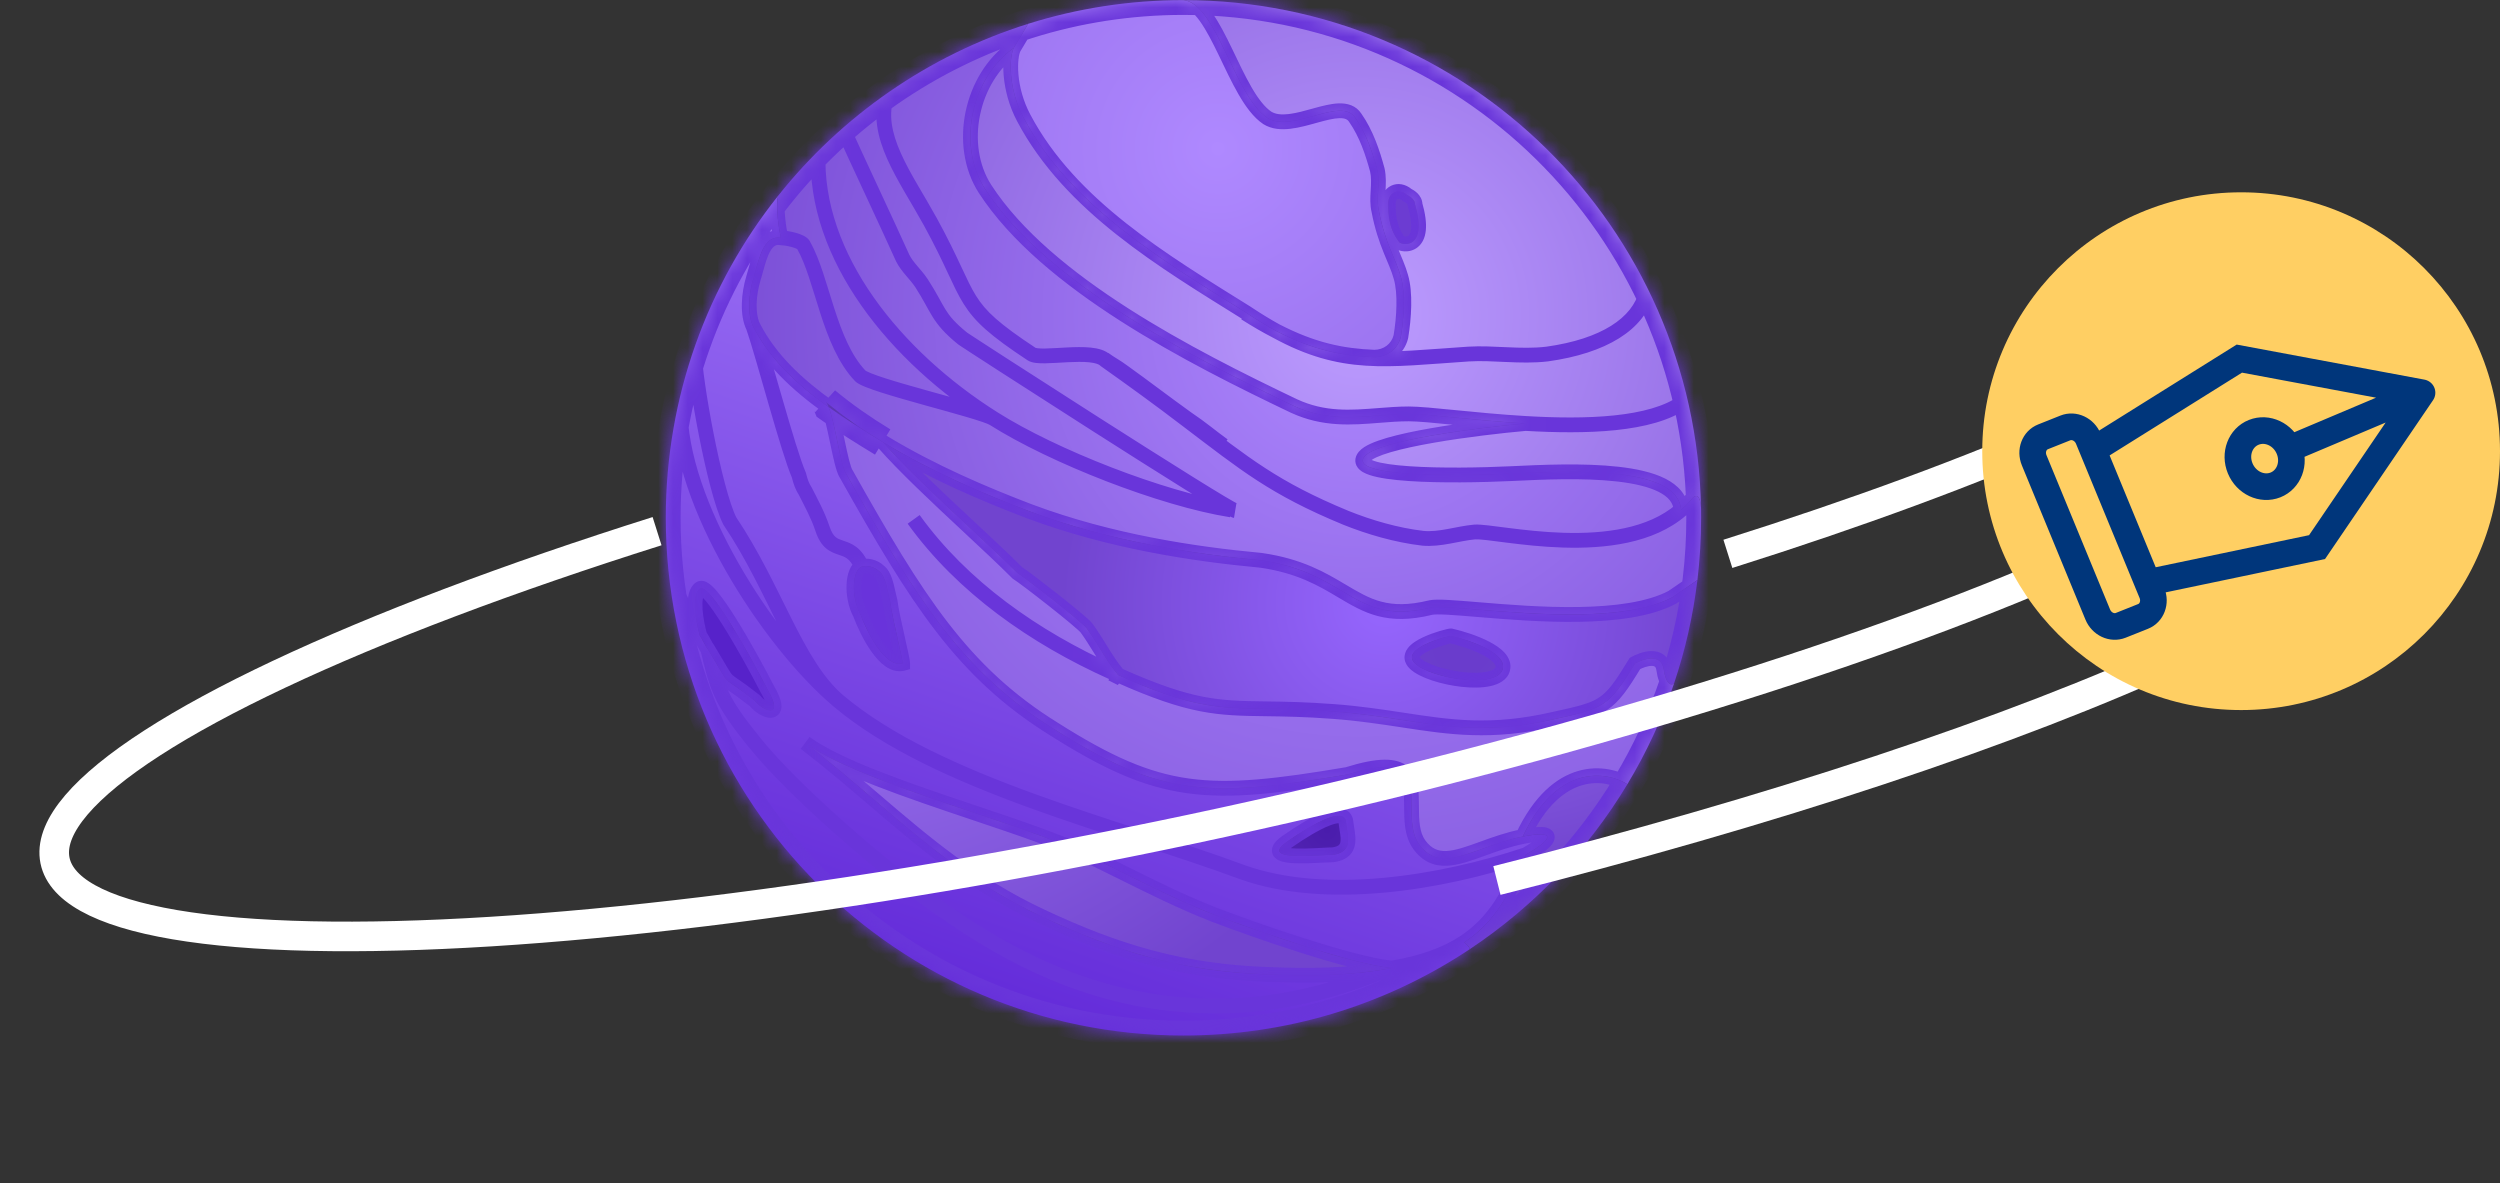 <?xml version="1.0" encoding="UTF-8"?> <svg xmlns="http://www.w3.org/2000/svg" width="169" height="80" viewBox="0 0 169 80" fill="none"><rect x="0" y="0" width="169" height="80" fill="#333333" stroke="none"/> <mask id="path-1-inside-1_185_1079" fill="white"> <path d="M93.85 13.716C93.85 14.141 93.85 14.567 93.956 14.993C94.062 15.525 94.275 15.951 94.593 16.377C94.806 16.589 96.525 16.852 95.656 13.822C95.656 13.503 95.337 13.29 95.124 13.183C94.487 12.651 93.85 13.077 93.85 13.716Z"></path> <path fill-rule="evenodd" clip-rule="evenodd" d="M45.008 35.004C45.008 54.332 60.675 70 80.001 70C86.993 70 93.506 67.95 98.972 64.417C99.102 64.332 99.232 64.247 99.361 64.161C99.332 64.009 99.134 63.825 98.972 63.708C97.75 64.508 96.177 65.093 94.062 65.446C90.45 66.937 86.306 68.108 81.738 68.001C74.725 67.895 68.882 65.234 63.251 61.189C59.745 58.741 53.689 53.525 51.033 50.225C48.696 47.351 48.483 46.538 47.846 43.877C47.792 43.824 47.686 43.628 47.58 43.432C47.474 43.236 47.367 43.04 47.314 42.987C47.063 42.117 46.712 40.261 47.314 39.794C47.916 39.328 50.611 44.141 51.883 46.606C53.052 48.629 51.617 48.096 51.033 47.377C49.774 46.378 49.422 46.239 49.17 45.995C48.912 45.746 48.76 45.386 47.846 43.877C48.483 46.538 48.696 47.351 51.033 50.225C53.689 53.525 59.745 58.741 63.251 61.189C68.882 65.234 74.725 67.895 81.738 68.001C86.306 68.108 90.45 66.937 94.062 65.446C91.3 65.979 88.431 65.979 85.669 65.872C79.931 65.659 75.575 64.382 70.37 61.934C65.78 59.783 62.48 56.961 59.068 54.043C57.583 52.773 56.076 51.484 54.433 50.225C56.7 51.865 61.466 53.468 65.858 54.945C68.877 55.96 71.719 56.915 73.451 57.783C74.233 58.16 75.007 58.545 75.779 58.929C77.841 59.955 79.892 60.976 82.056 61.827C84.848 62.892 91.158 65.106 94.062 65.446C96.177 65.093 97.75 64.508 98.972 63.708C101.064 62.338 102.129 60.336 103.135 57.783C104.237 57.166 105.779 56.048 103.135 56.515C103.068 56.526 103.002 56.539 102.936 56.552C101.946 56.747 101.045 57.074 100.228 57.371C98.403 58.034 96.995 58.545 95.942 57.098C95.431 56.395 95.425 55.423 95.419 54.507C95.408 52.636 95.398 50.997 91.087 52.354C81.631 53.951 78.444 53.844 71.219 49.267C65.057 45.435 61.976 40.539 57.195 32.024C57.002 31.733 56.808 30.812 56.605 29.843C56.42 28.962 56.227 28.043 56.018 27.521C53.899 26.007 52.061 24.303 50.927 22.102C51.564 23.911 53.264 30.427 54.008 32.13C54.114 32.556 54.22 32.875 54.433 33.194C54.858 34.046 55.283 34.791 55.601 35.749C56.239 37.665 57.408 36.388 58.258 38.304C58.576 38.197 59.108 38.304 59.426 38.623C59.768 38.88 59.904 39.482 60.055 40.151C60.091 40.313 60.129 40.479 60.17 40.645C60.229 41.174 60.481 42.302 60.696 43.26C60.87 44.039 61.02 44.706 61.02 44.849C59.833 45.16 58.613 42.744 58.151 41.497C57.514 40.326 57.62 38.517 58.258 38.304C57.408 36.388 56.239 37.665 55.601 35.749C55.283 34.791 54.858 34.046 54.433 33.194C54.22 32.875 54.114 32.556 54.008 32.13C53.264 30.427 51.564 23.911 50.927 22.102C50.502 21.25 50.608 19.889 50.927 18.825C50.982 18.658 51.036 18.46 51.094 18.247C51.367 17.236 51.73 15.899 52.783 16.075C52.653 15.487 52.433 14.1 52.589 13.249C47.843 19.222 45.008 26.782 45.008 35.004ZM90.981 55.542C90.875 54.57 88.943 55.542 86.999 56.903C85.389 58.031 87.914 57.894 89.392 57.813C89.699 57.797 89.96 57.783 90.131 57.783C91.299 57.603 91.176 56.821 91.045 55.996C91.022 55.845 90.997 55.693 90.981 55.542Z"></path> <path d="M69.626 34.578C75.044 36.601 80.675 37.452 85.244 37.878C87.858 38.252 89.385 39.161 90.718 39.953C92.417 40.965 93.8 41.787 96.718 41.071C97.147 40.979 98.32 41.076 99.878 41.206C103.725 41.525 109.919 42.038 113.05 40.377L114.745 39.211C114.91 37.832 114.995 36.428 114.995 35.004C114.995 34.796 114.993 34.589 114.99 34.382L114.989 34.335C114.92 33.264 114.546 33.475 114.339 33.767C114.123 34.024 113.89 34.258 113.641 34.472C113.455 31.483 106.246 31.823 102.163 32.017C98.081 32.212 91.087 32.212 92.248 30.851C93.177 29.762 99.893 28.914 103.135 28.626C101.391 28.525 99.718 28.359 98.32 28.221C96.969 28.087 95.877 27.979 95.231 27.979C94.545 27.979 93.867 28.033 93.188 28.087C91.343 28.233 89.494 28.38 87.475 27.447C80.569 24.147 70.73 19.156 66.586 12.769C64.674 9.789 65.662 5.265 68.53 3.243L69.502 1.61C62.755 3.73 56.888 7.839 52.589 13.249C52.433 14.1 52.653 15.487 52.783 16.075C51.73 15.899 51.367 17.236 51.094 18.247C51.036 18.46 50.982 18.658 50.927 18.825C50.608 19.889 50.502 21.25 50.927 22.102C52.061 24.303 53.899 26.007 56.018 27.521C55.951 27.354 55.882 27.227 55.812 27.157C57.007 28.15 58.314 29.056 59.669 29.88L59.693 29.895C63.026 31.918 66.648 33.447 69.626 34.578Z"></path> <path fill-rule="evenodd" clip-rule="evenodd" d="M68.53 3.243C65.662 5.265 64.674 9.789 66.586 12.769C70.73 19.156 80.569 24.147 87.475 27.447C89.494 28.38 91.343 28.233 93.188 28.087C93.867 28.033 94.545 27.979 95.231 27.979C95.877 27.979 96.969 28.087 98.32 28.221C99.718 28.359 101.391 28.525 103.135 28.626C99.893 28.914 93.177 29.762 92.248 30.851C91.087 32.212 98.081 32.212 102.163 32.017C106.246 31.823 113.455 31.483 113.641 34.472C113.89 34.258 114.123 34.024 114.339 33.767C114.546 33.475 114.92 33.264 114.989 34.335C114.632 15.316 99.105 0.008 80.001 0.008C82.233 0.221 83.438 6.477 85.669 7.968C87.369 9.032 90.662 6.477 91.618 7.968C92.362 9.032 92.787 10.309 93.106 11.48C93.318 12.438 93 13.396 93.212 14.248C93.637 16.483 94.381 17.547 94.7 18.718C95.018 19.783 94.912 21.486 94.7 22.763C94.487 23.615 93.743 24.147 92.893 24.147C90.713 24.063 88.731 23.647 86.268 22.376C85.643 22.034 84.986 21.633 84.287 21.166C78.656 17.654 72.349 13.919 69.201 7.968C68.141 5.964 68.212 3.881 68.53 3.243ZM93.956 14.993C93.85 14.567 93.85 14.141 93.85 13.716C93.85 13.077 94.487 12.651 95.124 13.183C95.337 13.29 95.656 13.503 95.656 13.822C96.525 16.852 94.806 16.589 94.593 16.377C94.275 15.951 94.062 15.525 93.956 14.993Z"></path> <path d="M69.201 7.968C72.349 13.919 78.656 17.654 84.287 21.166C84.986 21.633 85.643 22.034 86.268 22.376C88.731 23.647 90.713 24.063 92.893 24.147C93.743 24.147 94.487 23.615 94.7 22.763C94.912 21.486 95.018 19.783 94.7 18.718C94.381 17.547 93.637 16.483 93.212 14.248C93 13.396 93.318 12.438 93.106 11.48C92.787 10.309 92.362 9.032 91.618 7.968C90.662 6.477 87.369 9.032 85.669 7.968C83.438 6.477 82.233 0.221 80.001 0.008C76.343 0.008 72.817 0.569 69.502 1.61L68.53 3.243C68.212 3.881 68.141 5.964 69.201 7.968Z"></path> <path fill-rule="evenodd" clip-rule="evenodd" d="M85.244 37.878C80.675 37.452 75.044 36.601 69.626 34.578C66.648 33.447 63.026 31.918 59.693 29.895C61.16 31.565 63.401 33.654 65.47 35.584C66.698 36.729 67.866 37.818 68.776 38.729C69.307 39.049 73.132 42.029 73.451 42.455C73.785 42.916 74.07 43.377 74.352 43.831C74.734 44.45 75.11 45.057 75.592 45.635C80.532 47.847 82.342 47.872 85.577 47.916C86.806 47.933 88.241 47.953 90.131 48.096C91.889 48.227 93.397 48.457 94.818 48.674C98.035 49.166 100.805 49.588 105.005 48.629L105.061 48.616C108.409 47.883 108.727 47.813 110.523 44.849C111.106 44.525 112.311 44.149 112.467 45.238C112.622 46.327 112.996 46.34 113.163 46.21C113.919 43.97 114.455 41.628 114.745 39.211L113.05 40.377C109.919 42.038 103.725 41.525 99.878 41.206C98.32 41.076 97.147 40.979 96.718 41.071C93.8 41.787 92.417 40.965 90.718 39.953C89.385 39.161 87.858 38.252 85.244 37.878ZM95.656 44.849C94.593 43.837 97.886 42.987 98.081 42.987C99.377 43.284 101.891 44.149 101.58 45.238C101.191 46.599 96.718 45.861 95.656 44.849Z"></path> <path d="M57.195 32.024C61.976 40.539 65.057 45.435 71.219 49.267C78.444 53.844 81.631 53.951 91.087 52.354C95.398 50.997 95.408 52.636 95.419 54.507C95.425 55.423 95.431 56.395 95.942 57.098C96.995 58.545 98.403 58.034 100.228 57.371C101.045 57.074 101.946 56.747 102.936 56.552C105.264 51.605 108.623 52.133 110.011 53.015C111.293 50.884 112.354 48.605 113.163 46.21C112.996 46.34 112.622 46.327 112.467 45.238C112.311 44.149 111.106 44.525 110.523 44.849C108.727 47.813 108.409 47.883 105.061 48.616L105.005 48.629C100.805 49.588 98.035 49.166 94.818 48.674C93.397 48.457 91.889 48.227 90.131 48.096C88.241 47.953 86.806 47.933 85.577 47.916C82.342 47.872 80.532 47.847 75.592 45.635C75.11 45.057 74.734 44.45 74.352 43.831C74.07 43.377 73.785 42.916 73.451 42.455C73.132 42.029 69.307 39.049 68.776 38.729C67.866 37.818 66.698 36.729 65.47 35.584C63.401 33.654 61.16 31.565 59.693 29.895L59.669 29.88C58.414 29.117 57.174 28.347 56.018 27.521C56.227 28.043 56.42 28.962 56.605 29.843C56.808 30.812 57.002 31.733 57.195 32.024Z"></path> <path d="M103.135 56.515C105.779 56.048 104.237 57.166 103.135 57.783C102.129 60.336 101.064 62.338 98.972 63.708C99.134 63.825 99.332 64.009 99.361 64.161C103.684 61.285 107.33 57.473 110.011 53.015C108.623 52.133 105.264 51.605 102.936 56.552C103.002 56.539 103.068 56.526 103.135 56.515Z"></path> <path d="M85.669 65.872C88.431 65.979 91.3 65.979 94.062 65.446C91.158 65.106 84.848 62.892 82.056 61.827C79.892 60.976 77.841 59.955 75.779 58.929C75.007 58.545 74.233 58.16 73.451 57.783C71.719 56.915 68.877 55.96 65.858 54.945C61.466 53.468 56.7 51.865 54.433 50.225C56.076 51.484 57.583 52.773 59.068 54.043C62.48 56.961 65.78 59.783 70.37 61.934C75.575 64.382 79.931 65.659 85.669 65.872Z"></path> <path d="M59.426 38.623C59.108 38.304 58.576 38.197 58.258 38.304C57.62 38.517 57.514 40.326 58.151 41.497C58.613 42.744 59.833 45.16 61.02 44.849C61.02 44.706 60.87 44.039 60.696 43.26C60.481 42.302 60.229 41.174 60.17 40.645C60.129 40.479 60.091 40.313 60.055 40.151C59.904 39.482 59.768 38.88 59.426 38.623Z"></path> <path d="M51.033 47.377C51.617 48.096 53.052 48.629 51.883 46.606C50.611 44.141 47.916 39.328 47.314 39.794C46.712 40.261 47.063 42.117 47.314 42.987C47.367 43.04 47.474 43.236 47.58 43.432C47.686 43.628 47.792 43.824 47.846 43.877C48.76 45.386 48.912 45.746 49.17 45.995C49.422 46.239 49.774 46.378 51.033 47.377Z"></path> <path d="M98.081 42.987C97.886 42.987 94.593 43.837 95.656 44.849C96.718 45.861 101.191 46.599 101.58 45.238C101.891 44.149 99.377 43.284 98.081 42.987Z"></path> <path d="M86.999 56.903C88.943 55.542 90.875 54.57 90.981 55.542C90.997 55.693 91.022 55.845 91.045 55.996C91.176 56.821 91.299 57.603 90.131 57.783C89.96 57.783 89.699 57.797 89.392 57.813C87.914 57.894 85.389 58.031 86.999 56.903Z"></path> </mask> <path d="M93.85 13.716C93.85 14.141 93.85 14.567 93.956 14.993C94.062 15.525 94.275 15.951 94.593 16.377C94.806 16.589 96.525 16.852 95.656 13.822C95.656 13.503 95.337 13.29 95.124 13.183C94.487 12.651 93.85 13.077 93.85 13.716Z" fill="#6C3CD2"></path> <path fill-rule="evenodd" clip-rule="evenodd" d="M45.008 35.004C45.008 54.332 60.675 70 80.001 70C86.993 70 93.506 67.95 98.972 64.417C99.102 64.332 99.232 64.247 99.361 64.161C99.332 64.009 99.134 63.825 98.972 63.708C97.75 64.508 96.177 65.093 94.062 65.446C90.45 66.937 86.306 68.108 81.738 68.001C74.725 67.895 68.882 65.234 63.251 61.189C59.745 58.741 53.689 53.525 51.033 50.225C48.696 47.351 48.483 46.538 47.846 43.877C47.792 43.824 47.686 43.628 47.58 43.432C47.474 43.236 47.367 43.04 47.314 42.987C47.063 42.117 46.712 40.261 47.314 39.794C47.916 39.328 50.611 44.141 51.883 46.606C53.052 48.629 51.617 48.096 51.033 47.377C49.774 46.378 49.422 46.239 49.17 45.995C48.912 45.746 48.76 45.386 47.846 43.877C48.483 46.538 48.696 47.351 51.033 50.225C53.689 53.525 59.745 58.741 63.251 61.189C68.882 65.234 74.725 67.895 81.738 68.001C86.306 68.108 90.45 66.937 94.062 65.446C91.3 65.979 88.431 65.979 85.669 65.872C79.931 65.659 75.575 64.382 70.37 61.934C65.78 59.783 62.48 56.961 59.068 54.043C57.583 52.773 56.076 51.484 54.433 50.225C56.7 51.865 61.466 53.468 65.858 54.945C68.877 55.96 71.719 56.915 73.451 57.783C74.233 58.16 75.007 58.545 75.779 58.929C77.841 59.955 79.892 60.976 82.056 61.827C84.848 62.892 91.158 65.106 94.062 65.446C96.177 65.093 97.75 64.508 98.972 63.708C101.064 62.338 102.129 60.336 103.135 57.783C104.237 57.166 105.779 56.048 103.135 56.515C103.068 56.526 103.002 56.539 102.936 56.552C101.946 56.747 101.045 57.074 100.228 57.371C98.403 58.034 96.995 58.545 95.942 57.098C95.431 56.395 95.425 55.423 95.419 54.507C95.408 52.636 95.398 50.997 91.087 52.354C81.631 53.951 78.444 53.844 71.219 49.267C65.057 45.435 61.976 40.539 57.195 32.024C57.002 31.733 56.808 30.812 56.605 29.843C56.42 28.962 56.227 28.043 56.018 27.521C53.899 26.007 52.061 24.303 50.927 22.102C51.564 23.911 53.264 30.427 54.008 32.13C54.114 32.556 54.22 32.875 54.433 33.194C54.858 34.046 55.283 34.791 55.601 35.749C56.239 37.665 57.408 36.388 58.258 38.304C58.576 38.197 59.108 38.304 59.426 38.623C59.768 38.88 59.904 39.482 60.055 40.151C60.091 40.313 60.129 40.479 60.17 40.645C60.229 41.174 60.481 42.302 60.696 43.26C60.87 44.039 61.02 44.706 61.02 44.849C59.833 45.16 58.613 42.744 58.151 41.497C57.514 40.326 57.62 38.517 58.258 38.304C57.408 36.388 56.239 37.665 55.601 35.749C55.283 34.791 54.858 34.046 54.433 33.194C54.22 32.875 54.114 32.556 54.008 32.13C53.264 30.427 51.564 23.911 50.927 22.102C50.502 21.25 50.608 19.889 50.927 18.825C50.982 18.658 51.036 18.46 51.094 18.247C51.367 17.236 51.73 15.899 52.783 16.075C52.653 15.487 52.433 14.1 52.589 13.249C47.843 19.222 45.008 26.782 45.008 35.004ZM90.981 55.542C90.875 54.57 88.943 55.542 86.999 56.903C85.389 58.031 87.914 57.894 89.392 57.813C89.699 57.797 89.96 57.783 90.131 57.783C91.299 57.603 91.176 56.821 91.045 55.996C91.022 55.845 90.997 55.693 90.981 55.542Z" fill="url(#paint0_linear_185_1079)"></path> <path d="M69.626 34.578C75.044 36.601 80.675 37.452 85.244 37.878C87.858 38.252 89.385 39.161 90.718 39.953C92.417 40.965 93.8 41.787 96.718 41.071C97.147 40.979 98.32 41.076 99.878 41.206C103.725 41.525 109.919 42.038 113.05 40.377L114.745 39.211C114.91 37.832 114.995 36.428 114.995 35.004C114.995 34.796 114.993 34.589 114.99 34.382L114.989 34.335C114.92 33.264 114.546 33.475 114.339 33.767C114.123 34.024 113.89 34.258 113.641 34.472C113.455 31.483 106.246 31.823 102.163 32.017C98.081 32.212 91.087 32.212 92.248 30.851C93.177 29.762 99.893 28.914 103.135 28.626C101.391 28.525 99.718 28.359 98.32 28.221C96.969 28.087 95.877 27.979 95.231 27.979C94.545 27.979 93.867 28.033 93.188 28.087C91.343 28.233 89.494 28.38 87.475 27.447C80.569 24.147 70.73 19.156 66.586 12.769C64.674 9.789 65.662 5.265 68.53 3.243L69.502 1.61C62.755 3.73 56.888 7.839 52.589 13.249C52.433 14.1 52.653 15.487 52.783 16.075C51.73 15.899 51.367 17.236 51.094 18.247C51.036 18.46 50.982 18.658 50.927 18.825C50.608 19.889 50.502 21.25 50.927 22.102C52.061 24.303 53.899 26.007 56.018 27.521C55.951 27.354 55.882 27.227 55.812 27.157C57.007 28.15 58.314 29.056 59.669 29.88L59.693 29.895C63.026 31.918 66.648 33.447 69.626 34.578Z" fill="url(#paint1_radial_185_1079)"></path> <path fill-rule="evenodd" clip-rule="evenodd" d="M68.53 3.243C65.662 5.265 64.674 9.789 66.586 12.769C70.73 19.156 80.569 24.147 87.475 27.447C89.494 28.38 91.343 28.233 93.188 28.087C93.867 28.033 94.545 27.979 95.231 27.979C95.877 27.979 96.969 28.087 98.32 28.221C99.718 28.359 101.391 28.525 103.135 28.626C99.893 28.914 93.177 29.762 92.248 30.851C91.087 32.212 98.081 32.212 102.163 32.017C106.246 31.823 113.455 31.483 113.641 34.472C113.89 34.258 114.123 34.024 114.339 33.767C114.546 33.475 114.92 33.264 114.989 34.335C114.632 15.316 99.105 0.008 80.001 0.008C82.233 0.221 83.438 6.477 85.669 7.968C87.369 9.032 90.662 6.477 91.618 7.968C92.362 9.032 92.787 10.309 93.106 11.48C93.318 12.438 93 13.396 93.212 14.248C93.637 16.483 94.381 17.547 94.7 18.718C95.018 19.783 94.912 21.486 94.7 22.763C94.487 23.615 93.743 24.147 92.893 24.147C90.713 24.063 88.731 23.647 86.268 22.376C85.643 22.034 84.986 21.633 84.287 21.166C78.656 17.654 72.349 13.919 69.201 7.968C68.141 5.964 68.212 3.881 68.53 3.243ZM93.956 14.993C93.85 14.567 93.85 14.141 93.85 13.716C93.85 13.077 94.487 12.651 95.124 13.183C95.337 13.29 95.656 13.503 95.656 13.822C96.525 16.852 94.806 16.589 94.593 16.377C94.275 15.951 94.062 15.525 93.956 14.993Z" fill="url(#paint2_radial_185_1079)"></path> <path d="M69.201 7.968C72.349 13.919 78.656 17.654 84.287 21.166C84.986 21.633 85.643 22.034 86.268 22.376C88.731 23.647 90.713 24.063 92.893 24.147C93.743 24.147 94.487 23.615 94.7 22.763C94.912 21.486 95.018 19.783 94.7 18.718C94.381 17.547 93.637 16.483 93.212 14.248C93 13.396 93.318 12.438 93.106 11.48C92.787 10.309 92.362 9.032 91.618 7.968C90.662 6.477 87.369 9.032 85.669 7.968C83.438 6.477 82.233 0.221 80.001 0.008C76.343 0.008 72.817 0.569 69.502 1.61L68.53 3.243C68.212 3.881 68.141 5.964 69.201 7.968Z" fill="url(#paint3_radial_185_1079)"></path> <path fill-rule="evenodd" clip-rule="evenodd" d="M85.244 37.878C80.675 37.452 75.044 36.601 69.626 34.578C66.648 33.447 63.026 31.918 59.693 29.895C61.16 31.565 63.401 33.654 65.47 35.584C66.698 36.729 67.866 37.818 68.776 38.729C69.307 39.049 73.132 42.029 73.451 42.455C73.785 42.916 74.07 43.377 74.352 43.831C74.734 44.45 75.11 45.057 75.592 45.635C80.532 47.847 82.342 47.872 85.577 47.916C86.806 47.933 88.241 47.953 90.131 48.096C91.889 48.227 93.397 48.457 94.818 48.674C98.035 49.166 100.805 49.588 105.005 48.629L105.061 48.616C108.409 47.883 108.727 47.813 110.523 44.849C111.106 44.525 112.311 44.149 112.467 45.238C112.622 46.327 112.996 46.34 113.163 46.21C113.919 43.97 114.455 41.628 114.745 39.211L113.05 40.377C109.919 42.038 103.725 41.525 99.878 41.206C98.32 41.076 97.147 40.979 96.718 41.071C93.8 41.787 92.417 40.965 90.718 39.953C89.385 39.161 87.858 38.252 85.244 37.878ZM95.656 44.849C94.593 43.837 97.886 42.987 98.081 42.987C99.377 43.284 101.891 44.149 101.58 45.238C101.191 46.599 96.718 45.861 95.656 44.849Z" fill="url(#paint4_radial_185_1079)"></path> <path d="M57.195 32.024C61.976 40.539 65.057 45.435 71.219 49.267C78.444 53.844 81.631 53.951 91.087 52.354C95.398 50.997 95.408 52.636 95.419 54.507C95.425 55.423 95.431 56.395 95.942 57.098C96.995 58.545 98.403 58.034 100.228 57.371C101.045 57.074 101.946 56.747 102.936 56.552C105.264 51.605 108.623 52.133 110.011 53.015C111.293 50.884 112.354 48.605 113.163 46.21C112.996 46.34 112.622 46.327 112.467 45.238C112.311 44.149 111.106 44.525 110.523 44.849C108.727 47.813 108.409 47.883 105.061 48.616L105.005 48.629C100.805 49.588 98.035 49.166 94.818 48.674C93.397 48.457 91.889 48.227 90.131 48.096C88.241 47.953 86.806 47.933 85.577 47.916C82.342 47.872 80.532 47.847 75.592 45.635C75.11 45.057 74.734 44.45 74.352 43.831C74.07 43.377 73.785 42.916 73.451 42.455C73.132 42.029 69.307 39.049 68.776 38.729C67.866 37.818 66.698 36.729 65.47 35.584C63.401 33.654 61.16 31.565 59.693 29.895L59.669 29.88C58.414 29.117 57.174 28.347 56.018 27.521C56.227 28.043 56.42 28.962 56.605 29.843C56.808 30.812 57.002 31.733 57.195 32.024Z" fill="url(#paint5_radial_185_1079)"></path> <path d="M103.135 56.515C105.779 56.048 104.237 57.166 103.135 57.783C102.129 60.336 101.064 62.338 98.972 63.708C99.134 63.825 99.332 64.009 99.361 64.161C103.684 61.285 107.33 57.473 110.011 53.015C108.623 52.133 105.264 51.605 102.936 56.552C103.002 56.539 103.068 56.526 103.135 56.515Z" fill="url(#paint6_radial_185_1079)"></path> <path d="M85.669 65.872C88.431 65.979 91.3 65.979 94.062 65.446C91.158 65.106 84.848 62.892 82.056 61.827C79.892 60.976 77.841 59.955 75.779 58.929C75.007 58.545 74.233 58.16 73.451 57.783C71.719 56.915 68.877 55.96 65.858 54.945C61.466 53.468 56.7 51.865 54.433 50.225C56.076 51.484 57.583 52.773 59.068 54.043C62.48 56.961 65.78 59.783 70.37 61.934C75.575 64.382 79.931 65.659 85.669 65.872Z" fill="url(#paint7_radial_185_1079)"></path> <path d="M59.426 38.623C59.108 38.304 58.576 38.197 58.258 38.304C57.62 38.517 57.514 40.326 58.151 41.497C58.613 42.744 59.833 45.16 61.02 44.849C61.02 44.706 60.87 44.039 60.696 43.26C60.481 42.302 60.229 41.174 60.17 40.645C60.129 40.479 60.091 40.313 60.055 40.151C59.904 39.482 59.768 38.88 59.426 38.623Z" fill="url(#paint8_radial_185_1079)"></path> <path d="M51.033 47.377C51.617 48.096 53.052 48.629 51.883 46.606C50.611 44.141 47.916 39.328 47.314 39.794C46.712 40.261 47.063 42.117 47.314 42.987C47.367 43.04 47.474 43.236 47.58 43.432C47.686 43.628 47.792 43.824 47.846 43.877C48.76 45.386 48.912 45.746 49.17 45.995C49.422 46.239 49.774 46.378 51.033 47.377Z" fill="url(#paint9_radial_185_1079)"></path> <path d="M98.081 42.987C97.886 42.987 94.593 43.837 95.656 44.849C96.718 45.861 101.191 46.599 101.58 45.238C101.891 44.149 99.377 43.284 98.081 42.987Z" fill="url(#paint10_radial_185_1079)"></path> <path d="M86.999 56.903C88.943 55.542 90.875 54.57 90.981 55.542C90.997 55.693 91.022 55.845 91.045 55.996C91.176 56.821 91.299 57.603 90.131 57.783C89.96 57.783 89.699 57.797 89.392 57.813C87.914 57.894 85.389 58.031 86.999 56.903Z" fill="url(#paint11_radial_185_1079)"></path> <path d="M47.846 43.877L48.273 43.618L48.242 43.566L48.199 43.524L47.846 43.877ZM51.033 50.225L51.422 49.912L51.421 49.91L51.033 50.225ZM63.251 61.189L63.543 60.783L63.537 60.779L63.251 61.189ZM81.738 68.001L81.749 67.501L81.745 67.501L81.738 68.001ZM85.669 65.872L85.688 65.373L85.687 65.373L85.669 65.872ZM70.37 61.934L70.582 61.481L70.582 61.481L70.37 61.934ZM54.433 50.225L54.726 49.82L54.129 50.622L54.433 50.225ZM73.451 57.783L73.227 58.23L73.233 58.233L73.451 57.783ZM82.056 61.827L81.873 62.293L81.878 62.295L82.056 61.827ZM110.523 44.849L110.28 44.412L110.164 44.477L110.095 44.59L110.523 44.849ZM83.969 58.953L83.794 59.422L83.8 59.424L83.969 58.953ZM56.671 47.377L56.348 47.758L56.349 47.759L56.671 47.377ZM57.195 32.024L57.631 31.779L57.622 31.762L57.611 31.747L57.195 32.024ZM71.219 49.267L71.487 48.845L71.483 48.843L71.219 49.267ZM91.087 52.354L91.17 52.847L91.204 52.841L91.237 52.831L91.087 52.354ZM105.005 48.629L104.898 48.14L104.894 48.141L105.005 48.629ZM90.131 48.096L90.093 48.595L90.094 48.595L90.131 48.096ZM75.15 45.435L75.358 44.98L75.356 44.979L75.15 45.435ZM85.244 37.878L85.315 37.383L85.302 37.381L85.29 37.38L85.244 37.878ZM96.718 41.071L96.613 40.582L96.606 40.584L96.599 40.586L96.718 41.071ZM113.05 40.377L113.284 40.819L113.31 40.806L113.334 40.789L113.05 40.377ZM69.626 34.578L69.448 35.046L69.451 35.047L69.626 34.578ZM67.169 28.298L67.437 27.876L67.436 27.875L67.169 28.298ZM62.892 14.993L63.331 14.752L63.33 14.752L62.892 14.993ZM69.732 23.934L70.01 23.518L70.008 23.517L69.732 23.934ZM74.725 24.36L74.372 24.713L74.402 24.743L74.437 24.768L74.725 24.36ZM114.339 33.767L114.722 34.089L114.735 34.073L114.747 34.056L114.339 33.767ZM99.693 35.962L99.66 35.463L99.648 35.464L99.693 35.962ZM96.187 36.388L96.128 36.885L96.142 36.886L96.187 36.388ZM90.981 35.004L90.79 35.466L90.795 35.468L90.981 35.004ZM80.25 28.405L79.946 28.802L79.948 28.803L80.25 28.405ZM66.586 12.769L66.165 13.039L66.167 13.041L66.586 12.769ZM87.475 27.447L87.259 27.898L87.265 27.9L87.475 27.447ZM99.268 23.934L99.237 23.435L99.235 23.435L99.268 23.934ZM104.58 23.934L104.639 24.431L104.649 24.429L104.58 23.934ZM69.201 7.968L69.643 7.734L69.201 7.968ZM84.287 21.166L84.565 20.751L84.559 20.746L84.552 20.742L84.287 21.166ZM92.893 24.147L92.874 24.646L92.884 24.647H92.893V24.147ZM94.7 22.763L95.185 22.884L95.189 22.865L95.193 22.845L94.7 22.763ZM94.7 18.718L94.217 18.85L94.221 18.862L94.7 18.718ZM93.212 14.248L93.703 14.154L93.701 14.14L93.697 14.127L93.212 14.248ZM93.106 11.48L93.594 11.372L93.591 11.36L93.588 11.349L93.106 11.48ZM91.618 7.968L91.198 8.238L91.203 8.246L91.209 8.254L91.618 7.968ZM85.669 7.968L85.391 8.383L85.397 8.387L85.403 8.391L85.669 7.968ZM93.956 14.993L94.446 14.895L94.444 14.883L94.441 14.872L93.956 14.993ZM94.593 16.377L94.193 16.676L94.214 16.705L94.239 16.73L94.593 16.377ZM95.656 13.822H95.156V13.892L95.175 13.96L95.656 13.822ZM95.124 13.183L94.804 13.567L94.849 13.604L94.9 13.63L95.124 13.183ZM65.057 22.869L65.411 22.516L65.393 22.498L65.373 22.482L65.057 22.869ZM62.295 19.144L62.715 18.873L62.711 18.867L62.295 19.144ZM61.02 17.441L60.564 17.646L60.568 17.655L60.572 17.664L61.02 17.441ZM75.894 25.105L75.594 25.505L75.603 25.511L75.894 25.105ZM80.25 28.298L79.959 28.705L79.966 28.709L79.972 28.714L80.25 28.298ZM50.927 18.825L50.452 18.667L50.45 18.674L50.448 18.681L50.927 18.825ZM58.151 25.407L57.789 25.751L57.797 25.76L58.151 25.407ZM54.327 16.589L53.852 16.747L53.868 16.794L53.892 16.837L54.327 16.589ZM52.783 16.075L52.701 16.568L52.742 16.575H52.783V16.075ZM49.333 35.217L48.886 35.44L48.9 35.469L48.918 35.496L49.333 35.217ZM54.433 33.194L54.88 32.971L54.866 32.943L54.849 32.917L54.433 33.194ZM54.008 32.13L54.493 32.009L54.483 31.968L54.466 31.93L54.008 32.13ZM59.426 38.623L59.072 38.976L59.097 39.001L59.126 39.023L59.426 38.623ZM58.151 41.497L58.62 41.323L58.608 41.29L58.59 41.258L58.151 41.497ZM61.02 44.849L61.147 45.333L61.52 45.235V44.849H61.02ZM60.17 40.645L60.667 40.59L60.663 40.557L60.655 40.524L60.17 40.645ZM75.788 45.861L75.564 46.308L76.16 45.527L75.788 45.861ZM73.451 42.455L73.855 42.161L73.851 42.155L73.451 42.455ZM68.776 38.729L68.422 39.083L68.465 39.126L68.518 39.158L68.776 38.729ZM47.314 42.987L46.898 43.264L46.925 43.305L46.961 43.34L47.314 42.987ZM51.033 47.377L51.421 47.062L51.387 47.019L51.344 46.985L51.033 47.377ZM51.883 46.606L51.438 46.836L51.444 46.846L51.45 46.856L51.883 46.606ZM98.081 42.987L98.192 42.5L98.137 42.487H98.081V42.987ZM101.58 45.238L101.099 45.101L101.58 45.238ZM90.131 57.783V58.283H90.169L90.207 58.277L90.131 57.783ZM86.999 56.903L87.286 57.313V57.313L86.999 56.903ZM90.981 55.542L91.478 55.488V55.488L90.981 55.542ZM56.605 29.843L56.115 29.946L56.605 29.843ZM65.47 35.584L65.811 35.218L65.47 35.584ZM74.352 43.831L73.926 44.094L74.352 43.831ZM85.577 47.916L85.584 47.416L85.577 47.916ZM94.818 48.674L94.743 49.168L94.818 48.674ZM105.061 48.616L105.168 49.105L105.061 48.616ZM59.669 29.88L59.928 29.453L59.409 30.307L59.669 29.88ZM49.17 45.995L48.822 46.355H48.822L49.17 45.995ZM103.135 56.515L103.222 57.007L103.135 56.515ZM95.942 57.098L96.346 56.804L96.346 56.804L95.942 57.098ZM103.135 28.626L103.164 28.127L103.135 28.626ZM92.248 30.851L92.629 31.175L92.248 30.851ZM51.094 18.247L51.576 18.378L51.094 18.247ZM56.018 27.521L56.482 27.335L56.428 27.2L56.309 27.114L56.018 27.521ZM95.419 54.507L95.919 54.504V54.504L95.419 54.507ZM100.228 57.371L100.399 57.841L100.228 57.371ZM99.361 64.161L99.852 64.066L99.361 64.161ZM75.779 58.929L75.557 59.377L75.779 58.929ZM65.858 54.945L66.018 54.471L65.858 54.945ZM59.068 54.043L59.393 53.663L59.068 54.043ZM60.696 43.26L61.184 43.151L60.696 43.26ZM60.055 40.151L60.542 40.041L60.055 40.151ZM89.392 57.813L89.419 58.313H89.419L89.392 57.813ZM91.045 55.996L90.551 56.074V56.074L91.045 55.996ZM93.188 28.087L93.148 27.588L93.188 28.087ZM98.32 28.221L98.271 28.718L98.32 28.221ZM114.989 34.335L115.488 34.303V34.303L114.989 34.335ZM99.878 41.206L99.92 40.707L99.878 41.206ZM90.718 39.953L90.973 39.524L90.718 39.953ZM47.359 43.993C47.676 45.315 47.899 46.235 48.35 47.186C48.802 48.137 49.47 49.096 50.645 50.541L51.421 49.91C50.258 48.48 49.652 47.596 49.254 46.757C48.855 45.917 48.653 45.1 48.332 43.761L47.359 43.993ZM50.643 50.539C53.339 53.888 59.436 59.135 62.965 61.599L63.537 60.779C60.054 58.346 54.039 53.162 51.422 49.912L50.643 50.539ZM62.959 61.595C68.641 65.676 74.582 68.392 81.73 68.501L81.745 67.501C74.869 67.397 69.123 64.791 63.543 60.783L62.959 61.595ZM81.726 68.501C86.388 68.61 90.603 67.414 94.253 65.909L93.871 64.984C90.297 66.459 86.225 67.606 81.749 67.501L81.726 68.501ZM93.967 64.955C91.263 65.476 88.442 65.479 85.688 65.373L85.649 66.372C88.42 66.479 91.336 66.481 94.157 65.937L93.967 64.955ZM85.687 65.373C80.031 65.163 75.741 63.907 70.582 61.481L70.157 62.386C75.41 64.857 79.832 66.156 85.65 66.372L85.687 65.373ZM102.977 57.308C100.138 58.256 96.793 59.045 93.467 59.347C90.136 59.649 86.859 59.46 84.138 58.483L83.8 59.424C86.709 60.469 90.147 60.653 93.557 60.343C96.973 60.033 100.395 59.225 103.294 58.257L102.977 57.308ZM84.143 58.485C82.06 57.709 79.726 56.949 77.303 56.16C74.877 55.37 72.36 54.551 69.893 53.653C64.95 51.853 60.269 49.755 56.993 46.994L56.349 47.759C59.767 50.64 64.591 52.787 69.551 54.593C72.037 55.498 74.571 56.322 76.994 57.111C79.421 57.901 81.734 58.655 83.794 59.422L84.143 58.485ZM56.994 46.995C54.658 45.019 51.994 41.709 49.927 38.082C47.854 34.445 46.428 30.568 46.479 27.455L45.479 27.438C45.423 30.818 46.953 34.884 49.058 38.577C51.168 42.28 53.903 45.69 56.348 47.758L56.994 46.995ZM56.759 32.268C61.539 40.781 64.673 45.785 70.955 49.692L71.483 48.843C65.442 45.086 62.413 40.297 57.631 31.779L56.759 32.268ZM70.952 49.69C74.589 51.994 77.263 53.208 80.248 53.621C83.215 54.032 86.447 53.645 91.17 52.847L91.004 51.861C86.272 52.66 83.182 53.018 80.385 52.63C77.606 52.246 75.075 51.118 71.487 48.845L70.952 49.69ZM75.356 44.979C70.202 42.661 65.397 39.303 62.169 34.818L61.358 35.402C64.718 40.072 69.687 43.526 74.945 45.891L75.356 44.979ZM69.451 35.047C74.928 37.091 80.609 37.948 85.197 38.376L85.29 37.38C80.741 36.956 75.16 36.11 69.801 34.11L69.451 35.047ZM54.811 10.219C54.48 17.62 60.258 24.534 66.903 28.721L67.436 27.875C60.906 23.76 55.503 17.127 55.81 10.264L54.811 10.219ZM66.902 28.721C70.992 31.309 78.399 34.209 83.146 34.965L83.304 33.978C78.701 33.244 71.421 30.397 67.437 27.876L66.902 28.721ZM59.504 6.19C58.965 7.749 59.324 9.281 59.981 10.757C60.627 12.207 61.634 13.744 62.454 15.234L63.33 14.752C62.451 13.155 61.521 11.756 60.895 10.35C60.28 8.97 60.031 7.725 60.449 6.517L59.504 6.19ZM62.454 15.233C63.19 16.576 63.672 17.596 64.061 18.428C64.447 19.253 64.754 19.923 65.131 20.526C65.905 21.767 66.949 22.694 69.456 24.351L70.008 23.517C67.521 21.874 66.633 21.045 65.979 19.997C65.642 19.456 65.362 18.849 64.967 18.004C64.575 17.166 64.082 16.124 63.331 14.752L62.454 15.233ZM69.454 24.35C69.636 24.471 69.859 24.515 70.035 24.536C70.226 24.559 70.445 24.564 70.669 24.56C71.112 24.553 71.663 24.512 72.174 24.486C72.703 24.46 73.208 24.449 73.626 24.491C74.072 24.537 74.292 24.633 74.372 24.713L75.079 24.006C74.734 23.661 74.197 23.544 73.727 23.496C73.228 23.446 72.658 23.461 72.124 23.488C71.573 23.515 71.075 23.554 70.654 23.56C70.447 23.564 70.28 23.558 70.155 23.543C70.013 23.526 69.987 23.503 70.01 23.518L69.454 24.35ZM99.648 35.464C99.034 35.52 98.405 35.662 97.85 35.763C97.275 35.868 96.746 35.937 96.232 35.89L96.142 36.886C96.797 36.945 97.436 36.855 98.03 36.747C98.643 36.635 99.184 36.51 99.738 36.46L99.648 35.464ZM96.246 35.891C94.494 35.685 92.731 35.167 91.167 34.54L90.795 35.468C92.418 36.118 94.268 36.665 96.128 36.884L96.246 35.891ZM91.172 34.542C86.351 32.547 84.485 30.988 80.552 28.006L79.948 28.803C83.878 31.782 85.836 33.416 90.79 35.466L91.172 34.542ZM80.554 28.008C78.741 26.619 76.823 25.231 75.014 23.951L74.437 24.768C76.24 26.043 78.147 27.423 79.946 28.802L80.554 28.008ZM68.242 2.834C66.688 3.929 65.664 5.685 65.276 7.545C64.888 9.405 65.126 11.419 66.165 13.039L67.007 12.499C66.134 11.139 65.91 9.401 66.255 7.749C66.6 6.096 67.503 4.578 68.818 3.651L68.242 2.834ZM66.167 13.041C68.297 16.325 71.864 19.215 75.725 21.687C79.594 24.163 83.804 26.247 87.259 27.898L87.69 26.995C84.24 25.347 80.077 23.285 76.264 20.844C72.443 18.398 69.019 15.601 67.006 12.497L66.167 13.041ZM99.299 24.433C100.116 24.382 100.958 24.433 101.862 24.473C102.753 24.513 103.692 24.542 104.639 24.43L104.522 23.437C103.663 23.539 102.796 23.514 101.907 23.474C101.031 23.435 100.12 23.38 99.237 23.435L99.299 24.433ZM104.649 24.429C108.52 23.89 111.175 22.334 111.786 19.89L110.815 19.647C110.363 21.46 108.29 22.913 104.511 23.439L104.649 24.429ZM68.759 8.201C71.983 14.297 78.43 18.102 84.023 21.591L84.552 20.742C78.883 17.206 72.714 13.541 69.643 7.734L68.759 8.201ZM92.893 24.647C93.957 24.647 94.913 23.974 95.185 22.884L94.214 22.642C94.061 23.256 93.53 23.647 92.893 23.647V24.647ZM95.193 22.845C95.302 22.186 95.385 21.417 95.399 20.67C95.412 19.931 95.359 19.18 95.178 18.575L94.221 18.862C94.358 19.322 94.412 19.954 94.399 20.652C94.386 21.342 94.309 22.062 94.206 22.681L95.193 22.845ZM95.182 18.587C95.012 17.964 94.723 17.349 94.459 16.695C94.188 16.023 93.908 15.23 93.703 14.154L92.721 14.341C92.941 15.5 93.245 16.358 93.532 17.069C93.826 17.799 94.068 18.302 94.217 18.85L95.182 18.587ZM93.697 14.127C93.613 13.788 93.631 13.415 93.658 12.932C93.684 12.476 93.718 11.929 93.594 11.372L92.618 11.588C92.707 11.989 92.687 12.4 92.66 12.875C92.634 13.324 92.599 13.856 92.727 14.369L93.697 14.127ZM93.588 11.349C93.266 10.167 92.824 8.82 92.028 7.681L91.209 8.254C91.901 9.245 92.308 10.452 92.623 11.611L93.588 11.349ZM92.039 7.698C91.667 7.118 91.071 6.973 90.51 6.989C89.969 7.004 89.354 7.17 88.789 7.326C88.198 7.49 87.639 7.649 87.122 7.711C86.606 7.772 86.218 7.722 85.934 7.544L85.403 8.391C85.969 8.746 86.63 8.776 87.24 8.704C87.849 8.632 88.492 8.446 89.056 8.29C89.647 8.127 90.141 8 90.539 7.988C90.918 7.978 91.091 8.072 91.198 8.238L92.039 7.698ZM85.946 7.552C85.49 7.247 85.043 6.663 84.589 5.875C84.139 5.096 83.721 4.192 83.285 3.291C82.858 2.406 82.411 1.52 81.92 0.839C81.442 0.177 80.835 -0.415 80.049 -0.49L79.954 0.506C80.283 0.537 80.663 0.807 81.109 1.424C81.541 2.024 81.954 2.834 82.385 3.726C82.808 4.602 83.249 5.555 83.723 6.375C84.191 7.186 84.732 7.943 85.391 8.383L85.946 7.552ZM68.083 3.019C67.966 3.254 67.892 3.571 67.855 3.914C67.816 4.266 67.811 4.683 67.851 5.137C67.931 6.046 68.194 7.134 68.759 8.201L69.643 7.734C69.148 6.798 68.917 5.843 68.847 5.049C68.812 4.653 68.818 4.303 68.849 4.023C68.88 3.734 68.936 3.55 68.978 3.466L68.083 3.019ZM93.35 13.716C93.35 14.132 93.347 14.619 93.471 15.114L94.441 14.872C94.352 14.515 94.35 14.15 94.35 13.716H93.35ZM93.466 15.091C93.589 15.708 93.838 16.202 94.193 16.676L94.993 16.077C94.711 15.7 94.535 15.342 94.446 14.895L93.466 15.091ZM94.239 16.73C94.347 16.837 94.484 16.896 94.579 16.927C94.69 16.963 94.817 16.988 94.951 16.993C95.217 17.004 95.556 16.942 95.848 16.701C96.451 16.204 96.577 15.22 96.136 13.684L95.175 13.96C95.604 15.455 95.305 15.853 95.212 15.93C95.157 15.975 95.08 15.997 94.992 15.994C94.948 15.992 94.913 15.984 94.892 15.977C94.856 15.966 94.893 15.969 94.947 16.023L94.239 16.73ZM96.156 13.822C96.156 13.483 95.984 13.231 95.824 13.069C95.664 12.91 95.478 12.801 95.348 12.736L94.9 13.63C94.983 13.672 95.063 13.723 95.116 13.776C95.168 13.828 95.156 13.841 95.156 13.822H96.156ZM95.445 12.8C95.005 12.432 94.475 12.337 94.024 12.563C93.594 12.779 93.35 13.233 93.35 13.716H94.35C94.35 13.56 94.424 13.481 94.472 13.457C94.496 13.445 94.528 13.438 94.574 13.445C94.622 13.453 94.701 13.481 94.804 13.567L95.445 12.8ZM83.582 34.024C83.629 34.032 83.657 34.045 83.646 34.041C83.643 34.04 83.633 34.035 83.613 34.026C83.574 34.007 83.516 33.977 83.439 33.934C83.284 33.849 83.069 33.724 82.8 33.564C82.263 33.244 81.525 32.791 80.651 32.247C78.906 31.16 76.63 29.719 74.368 28.276C72.107 26.833 69.861 25.39 68.173 24.301C67.329 23.756 66.625 23.3 66.129 22.978C65.881 22.816 65.686 22.688 65.551 22.599C65.483 22.555 65.432 22.521 65.397 22.498C65.38 22.486 65.368 22.478 65.362 22.473C65.359 22.471 65.359 22.471 65.361 22.473C65.362 22.474 65.366 22.476 65.371 22.481C65.373 22.482 65.391 22.496 65.411 22.516L64.703 23.223C64.725 23.244 64.744 23.259 64.747 23.262C64.754 23.268 64.761 23.272 64.765 23.275C64.773 23.282 64.781 23.288 64.788 23.292C64.802 23.302 64.819 23.314 64.838 23.326C64.877 23.353 64.932 23.389 65 23.434C65.137 23.525 65.335 23.654 65.584 23.816C66.081 24.14 66.786 24.596 67.631 25.141C69.32 26.231 71.568 27.675 73.831 29.119C76.093 30.562 78.372 32.007 80.123 33.096C80.998 33.641 81.743 34.098 82.288 34.423C82.561 34.585 82.787 34.717 82.957 34.81C83.041 34.856 83.116 34.896 83.178 34.926C83.209 34.941 83.242 34.956 83.274 34.969C83.297 34.978 83.353 35 83.418 35.011L83.582 34.024ZM65.373 22.482C63.754 21.164 63.953 20.789 62.715 18.873L61.875 19.415C62.975 21.118 62.96 21.807 64.742 23.257L65.373 22.482ZM62.711 18.867C62.478 18.517 62.213 18.221 61.999 17.969C61.776 17.707 61.598 17.48 61.467 17.218L60.572 17.664C60.761 18.041 61.007 18.346 61.236 18.616C61.474 18.896 61.687 19.133 61.879 19.421L62.711 18.867ZM61.476 17.236C60.525 15.119 58.489 10.797 57.438 8.48L56.527 8.893C57.601 11.259 59.602 15.505 60.564 17.646L61.476 17.236ZM74.319 24.653C74.551 24.827 74.781 24.971 74.991 25.103C75.206 25.237 75.401 25.36 75.594 25.505L76.195 24.705C75.963 24.531 75.732 24.387 75.522 24.255C75.307 24.121 75.112 23.998 74.92 23.854L74.319 24.653ZM75.603 25.511C76.343 26.041 77.057 26.57 77.774 27.103C78.491 27.635 79.211 28.17 79.959 28.705L80.541 27.892C79.802 27.362 79.088 26.832 78.37 26.3C77.653 25.768 76.933 25.233 76.185 24.698L75.603 25.511ZM79.972 28.714C80.437 29.024 80.851 29.335 81.247 29.639C81.639 29.94 82.022 30.242 82.403 30.514L82.985 29.701C82.622 29.441 82.261 29.157 81.856 28.846C81.455 28.538 81.02 28.211 80.528 27.882L79.972 28.714ZM50.448 18.681C50.277 19.252 50.162 19.902 50.148 20.532C50.134 21.153 50.216 21.798 50.479 22.325L51.374 21.878C51.212 21.554 51.135 21.092 51.148 20.554C51.16 20.024 51.258 19.462 51.406 18.968L50.448 18.681ZM67.435 27.874C67.272 27.773 67.008 27.671 66.727 27.574C66.427 27.472 66.053 27.356 65.633 27.232C64.793 26.985 63.745 26.698 62.715 26.411C61.68 26.122 60.661 25.833 59.862 25.577C59.463 25.449 59.127 25.332 58.875 25.229C58.749 25.178 58.652 25.134 58.582 25.097C58.503 25.055 58.49 25.039 58.505 25.054L57.797 25.76C57.892 25.855 58.013 25.927 58.114 25.981C58.225 26.039 58.356 26.098 58.499 26.156C58.785 26.272 59.148 26.398 59.557 26.529C60.376 26.792 61.413 27.086 62.446 27.374C63.485 27.663 64.519 27.947 65.35 28.191C65.765 28.314 66.123 28.424 66.401 28.52C66.697 28.622 66.854 28.69 66.904 28.722L67.435 27.874ZM58.514 25.062C57.538 24.036 56.928 22.492 56.396 20.845C56.14 20.052 55.887 19.187 55.638 18.438C55.383 17.674 55.105 16.945 54.761 16.342L53.892 16.837C54.186 17.352 54.439 18.005 54.689 18.754C54.944 19.518 55.169 20.299 55.444 21.152C55.975 22.795 56.64 24.543 57.789 25.751L58.514 25.062ZM54.801 16.432C54.749 16.276 54.651 16.168 54.571 16.098C54.488 16.026 54.396 15.971 54.311 15.928C54.143 15.843 53.946 15.778 53.763 15.729C53.404 15.633 53 15.575 52.783 15.575V16.575C52.885 16.575 53.199 16.613 53.505 16.695C53.656 16.735 53.778 16.779 53.859 16.82C53.878 16.83 53.892 16.838 53.902 16.844C53.912 16.851 53.916 16.854 53.915 16.853C53.914 16.853 53.906 16.845 53.894 16.829C53.882 16.813 53.865 16.786 53.852 16.747L54.801 16.432ZM46.451 23.934C46.451 24.788 46.791 27.124 47.253 29.472C47.486 30.657 47.752 31.862 48.029 32.908C48.303 33.944 48.595 34.858 48.886 35.44L49.78 34.994C49.539 34.511 49.268 33.682 48.996 32.653C48.726 31.633 48.464 30.45 48.234 29.279C47.77 26.918 47.451 24.676 47.451 23.934H46.451ZM48.918 35.496C50.436 37.751 51.534 40.138 52.635 42.32C53.722 44.474 54.826 46.459 56.347 47.757L56.996 46.996C55.648 45.846 54.623 44.04 53.528 41.87C52.448 39.729 51.311 37.26 49.748 34.938L48.918 35.496ZM58.715 38.101C58.475 37.562 58.195 37.207 57.874 36.966C57.561 36.731 57.239 36.629 57.008 36.552C56.764 36.471 56.619 36.415 56.489 36.305C56.365 36.201 56.215 36.01 56.076 35.591L55.127 35.907C55.306 36.446 55.541 36.814 55.843 37.069C56.138 37.318 56.457 37.422 56.691 37.501C56.939 37.583 57.108 37.642 57.273 37.765C57.43 37.883 57.615 38.088 57.8 38.507L58.715 38.101ZM56.076 35.591C55.742 34.589 55.291 33.795 54.88 32.971L53.985 33.418C54.424 34.297 54.823 34.993 55.127 35.907L56.076 35.591ZM54.849 32.917C54.684 32.67 54.594 32.416 54.493 32.009L53.523 32.251C53.633 32.695 53.756 33.081 54.017 33.471L54.849 32.917ZM54.466 31.93C54.111 31.116 53.51 29.102 52.908 27.017C52.314 24.964 51.723 22.858 51.398 21.936L50.455 22.268C50.767 23.154 51.345 25.212 51.947 27.294C52.54 29.345 53.161 31.441 53.55 32.33L54.466 31.93ZM59.78 38.27C59.545 38.034 59.246 37.889 58.963 37.819C58.686 37.749 58.373 37.738 58.099 37.829L58.416 38.778C58.461 38.763 58.573 38.752 58.72 38.789C58.863 38.824 58.989 38.892 59.072 38.976L59.78 38.27ZM58.099 37.829C57.738 37.95 57.533 38.264 57.42 38.538C57.302 38.825 57.242 39.169 57.227 39.52C57.197 40.218 57.342 41.057 57.712 41.736L58.59 41.258C58.323 40.766 58.202 40.115 58.226 39.562C58.238 39.287 58.284 39.066 58.345 38.918C58.411 38.756 58.458 38.764 58.416 38.778L58.099 37.829ZM74.927 45.989C75.033 46.042 75.139 46.095 75.245 46.148C75.352 46.202 75.458 46.255 75.564 46.308L76.012 45.414C75.906 45.361 75.799 45.308 75.693 45.254C75.587 45.201 75.481 45.148 75.374 45.095L74.927 45.989ZM73.851 42.155C73.777 42.056 73.644 41.931 73.515 41.815C73.372 41.686 73.189 41.529 72.981 41.355C72.564 41.006 72.036 40.58 71.503 40.16C70.453 39.332 69.333 38.481 69.033 38.301L68.518 39.158C68.75 39.297 69.808 40.096 70.883 40.945C71.412 41.362 71.933 41.782 72.34 42.122C72.543 42.292 72.716 42.44 72.845 42.557C72.91 42.615 72.961 42.664 72.999 42.701C73.041 42.743 73.053 42.759 73.05 42.755L73.851 42.155ZM44.696 37.747C45.027 39.737 45.799 41.612 46.898 43.264L47.731 42.71C46.705 41.169 45.989 39.425 45.683 37.583L44.696 37.747ZM50.645 47.691C50.83 47.92 51.075 48.126 51.318 48.273C51.538 48.405 51.855 48.55 52.167 48.517C52.349 48.498 52.556 48.413 52.695 48.209C52.822 48.022 52.839 47.808 52.823 47.635C52.792 47.298 52.614 46.873 52.316 46.356L51.45 46.856C51.588 47.095 51.682 47.286 51.742 47.436C51.803 47.589 51.823 47.681 51.827 47.727C51.832 47.777 51.815 47.725 51.868 47.648C51.895 47.607 51.933 47.574 51.975 47.551C52.014 47.53 52.047 47.524 52.063 47.522C52.089 47.52 52.08 47.527 52.025 47.508C51.975 47.492 51.91 47.462 51.834 47.416C51.681 47.324 51.528 47.193 51.421 47.062L50.645 47.691ZM52.327 46.377C51.688 45.138 50.689 43.305 49.771 41.836C49.315 41.105 48.866 40.445 48.486 39.993C48.299 39.772 48.105 39.57 47.914 39.44C47.82 39.375 47.694 39.304 47.545 39.276C47.381 39.244 47.181 39.265 47.008 39.399L47.621 40.189C47.523 40.265 47.415 40.269 47.356 40.258C47.314 40.249 47.309 40.237 47.348 40.264C47.425 40.317 47.55 40.434 47.721 40.637C48.054 41.033 48.472 41.644 48.923 42.366C49.821 43.803 50.806 45.609 51.438 46.836L52.327 46.377ZM47.008 39.399C46.715 39.626 46.59 39.975 46.534 40.275C46.475 40.587 46.472 40.937 46.496 41.274C46.543 41.95 46.702 42.668 46.834 43.126L47.795 42.849C47.676 42.436 47.534 41.791 47.493 41.205C47.473 40.91 47.48 40.655 47.516 40.46C47.556 40.253 47.613 40.195 47.621 40.189L47.008 39.399ZM57.682 41.671C57.922 42.319 58.361 43.278 58.906 44.046C59.177 44.429 59.494 44.792 59.849 45.041C60.206 45.292 60.657 45.461 61.147 45.333L60.893 44.365C60.79 44.392 60.642 44.376 60.423 44.222C60.201 44.067 59.962 43.807 59.722 43.468C59.244 42.794 58.842 41.922 58.62 41.323L57.682 41.671ZM98.081 42.487C98.015 42.487 97.946 42.5 97.918 42.505C97.873 42.514 97.82 42.525 97.762 42.539C97.645 42.567 97.495 42.606 97.327 42.657C96.993 42.757 96.571 42.903 96.183 43.087C95.815 43.261 95.397 43.506 95.155 43.836C95.026 44.013 94.923 44.249 94.949 44.525C94.975 44.801 95.12 45.03 95.311 45.211L96.001 44.487C95.925 44.416 95.941 44.397 95.945 44.432C95.948 44.468 95.93 44.471 95.963 44.426C96.046 44.312 96.264 44.155 96.611 43.99C96.938 43.836 97.308 43.706 97.613 43.615C97.765 43.57 97.896 43.535 97.992 43.512C98.04 43.501 98.077 43.493 98.102 43.488C98.142 43.481 98.122 43.487 98.081 43.487V42.487ZM95.311 45.211C95.659 45.543 96.225 45.807 96.818 46.003C97.428 46.205 98.133 46.356 98.817 46.431C99.494 46.504 100.182 46.505 100.746 46.382C101.276 46.267 101.883 45.998 102.061 45.375L101.099 45.101C101.083 45.159 100.985 45.307 100.534 45.405C100.116 45.496 99.546 45.504 98.924 45.436C98.308 45.37 97.672 45.232 97.132 45.053C96.575 44.869 96.184 44.661 96.001 44.487L95.311 45.211ZM102.061 45.375C102.202 44.879 101.998 44.449 101.72 44.137C101.449 43.831 101.061 43.578 100.663 43.372C99.86 42.956 98.863 42.653 98.192 42.5L97.969 43.475C98.594 43.618 99.502 43.896 100.203 44.259C100.557 44.443 100.82 44.629 100.973 44.801C101.12 44.966 101.113 45.052 101.099 45.101L102.061 45.375ZM87.286 57.313C88.249 56.639 89.18 56.083 89.863 55.813C90.218 55.673 90.434 55.64 90.534 55.651C90.572 55.655 90.549 55.661 90.514 55.627C90.476 55.592 90.48 55.563 90.484 55.597L91.478 55.488C91.455 55.279 91.376 55.068 91.204 54.904C91.036 54.744 90.829 54.677 90.641 54.656C90.288 54.618 89.88 54.731 89.496 54.883C88.701 55.197 87.693 55.807 86.712 56.494L87.286 57.313ZM57.611 31.747C57.6 31.73 57.569 31.669 57.523 31.535C57.481 31.411 57.436 31.253 57.389 31.065C57.294 30.689 57.197 30.228 57.094 29.74L56.115 29.946C56.217 30.427 56.318 30.911 56.419 31.31C56.47 31.511 56.522 31.698 56.577 31.858C56.628 32.01 56.693 32.172 56.779 32.301L57.611 31.747ZM59.318 30.225C60.805 31.918 63.067 34.026 65.129 35.95L65.811 35.218C63.735 33.282 61.516 31.212 60.069 29.565L59.318 30.225ZM65.129 35.95C66.359 37.097 67.52 38.179 68.422 39.083L69.13 38.376C68.212 37.457 67.037 36.361 65.811 35.218L65.129 35.95ZM73.046 42.749C73.368 43.192 73.644 43.638 73.926 44.094L74.777 43.568C74.497 43.116 74.202 42.639 73.855 42.161L73.046 42.749ZM73.926 44.094C74.307 44.709 74.7 45.346 75.209 45.956L75.976 45.315C75.52 44.768 75.162 44.191 74.777 43.568L73.926 44.094ZM75.388 46.092C77.877 47.206 79.603 47.781 81.128 48.079C82.653 48.377 83.957 48.394 85.57 48.416L85.584 47.416C83.962 47.394 82.744 47.376 81.32 47.098C79.897 46.819 78.248 46.276 75.797 45.179L75.388 46.092ZM85.57 48.416C86.798 48.433 88.219 48.453 90.093 48.595L90.169 47.598C88.262 47.453 86.814 47.433 85.584 47.416L85.57 48.416ZM90.094 48.595C91.83 48.724 93.321 48.951 94.743 49.168L94.894 48.18C93.473 47.963 91.947 47.73 90.168 47.598L90.094 48.595ZM94.743 49.168C97.97 49.661 100.819 50.098 105.117 49.116L104.894 48.141C100.79 49.079 98.1 48.67 94.894 48.18L94.743 49.168ZM105.112 49.117L105.168 49.105L104.954 48.128L104.898 48.14L105.112 49.117ZM105.168 49.105C106.804 48.746 107.831 48.529 108.65 47.986C109.481 47.434 110.062 46.574 110.95 45.108L110.095 44.59C109.187 46.088 108.711 46.745 108.097 47.153C107.471 47.568 106.666 47.753 104.954 48.128L105.168 49.105ZM104.954 48.128C104.936 48.132 104.917 48.136 104.898 48.14L105.112 49.117C105.131 49.113 105.149 49.109 105.168 49.105L104.954 48.128ZM76.16 45.527C76.097 45.457 76.036 45.386 75.976 45.315L75.209 45.956C75.275 46.036 75.345 46.116 75.416 46.195L76.16 45.527ZM75.797 45.179C75.653 45.115 75.507 45.048 75.358 44.98L74.943 45.89C75.094 45.959 75.242 46.026 75.388 46.092L75.797 45.179ZM59.953 29.467C59.944 29.462 59.937 29.457 59.929 29.453L59.409 30.307C59.417 30.312 59.426 30.317 59.434 30.322L59.953 29.467ZM59.409 30.307C62.787 32.361 66.452 33.907 69.448 35.046L69.803 34.111C66.829 32.981 63.229 31.459 59.928 29.453L59.409 30.307ZM59.953 29.467L59.928 29.453L59.409 30.307L59.434 30.322L59.953 29.467ZM48.02 43.194C47.967 43.098 47.91 42.993 47.86 42.905C47.834 42.861 47.807 42.816 47.781 42.776C47.759 42.743 47.719 42.685 47.668 42.634L46.961 43.34C46.936 43.316 46.93 43.302 46.946 43.327C46.958 43.345 46.974 43.371 46.995 43.407C47.037 43.48 47.086 43.571 47.141 43.67L48.02 43.194ZM51.344 46.985C50.704 46.478 50.292 46.186 50.007 45.991C49.703 45.782 49.604 45.72 49.518 45.636L48.822 46.355C48.987 46.514 49.191 46.644 49.441 46.815C49.71 47 50.103 47.277 50.722 47.768L51.344 46.985ZM49.518 45.636C49.442 45.563 49.37 45.465 49.184 45.153C49.006 44.854 48.73 44.372 48.273 43.618L47.418 44.136C47.876 44.891 48.133 45.343 48.324 45.664C48.507 45.971 48.64 46.178 48.822 46.355L49.518 45.636ZM48.199 43.524C48.224 43.548 48.23 43.562 48.214 43.537C48.202 43.52 48.186 43.493 48.165 43.457C48.123 43.385 48.074 43.294 48.02 43.194L47.141 43.67C47.193 43.767 47.249 43.871 47.3 43.959C47.326 44.003 47.353 44.048 47.379 44.088C47.401 44.121 47.441 44.179 47.492 44.23L48.199 43.524ZM68.96 3.498L69.932 1.866L69.073 1.354L68.101 2.987L68.96 3.498ZM53.271 15.967C53.21 15.691 53.126 15.217 53.077 14.712C53.026 14.197 53.016 13.694 53.08 13.339L52.097 13.159C52.006 13.655 52.028 14.271 52.081 14.81C52.135 15.357 52.226 15.871 52.295 16.182L53.271 15.967ZM113.334 40.789L115.028 39.623L114.461 38.799L112.767 39.965L113.334 40.789ZM103.38 58.219C103.666 58.059 103.985 57.863 104.262 57.666C104.52 57.482 104.806 57.251 104.96 57.014C105.03 56.905 105.16 56.661 105.058 56.378C104.95 56.08 104.675 55.978 104.519 55.942C104.197 55.867 103.704 55.907 103.048 56.022L103.222 57.007C103.542 56.951 103.787 56.92 103.97 56.909C104.161 56.897 104.257 56.908 104.292 56.916C104.347 56.929 104.187 56.909 104.117 56.718C104.085 56.629 104.094 56.553 104.105 56.513C104.114 56.477 104.126 56.462 104.12 56.471C104.107 56.491 104.067 56.539 103.983 56.614C103.903 56.686 103.801 56.766 103.681 56.852C103.442 57.022 103.156 57.198 102.891 57.346L103.38 58.219ZM110.766 45.286C111.023 45.143 111.382 45.013 111.653 45.014C111.78 45.014 111.842 45.043 111.871 45.066C111.892 45.082 111.947 45.134 111.972 45.309L112.962 45.167C112.909 44.798 112.755 44.488 112.488 44.279C112.229 44.076 111.924 44.015 111.657 44.014C111.141 44.012 110.605 44.231 110.28 44.412L110.766 45.286ZM111.972 45.309C112.053 45.877 112.204 46.302 112.472 46.549C112.62 46.685 112.805 46.766 113.005 46.766C113.196 46.766 113.356 46.693 113.469 46.605L112.856 45.815C112.886 45.792 112.936 45.766 113.005 45.766C113.084 45.766 113.135 45.8 113.149 45.813C113.156 45.82 113.126 45.794 113.083 45.686C113.042 45.58 112.997 45.414 112.962 45.167L111.972 45.309ZM103.048 56.022C102.978 56.035 102.908 56.048 102.839 56.061L103.032 57.042C103.095 57.03 103.159 57.018 103.222 57.007L103.048 56.022ZM110.279 52.593C109.485 52.088 108.151 51.695 106.687 52.117C105.209 52.543 103.691 53.774 102.483 56.339L103.388 56.765C104.509 54.383 105.835 53.403 106.965 53.078C108.11 52.748 109.15 53.06 109.743 53.437L110.279 52.593ZM103.106 29.126C105.143 29.244 107.294 29.278 109.224 29.077C111.138 28.877 112.906 28.44 114.121 27.562L113.535 26.751C112.538 27.472 110.986 27.887 109.12 28.082C107.269 28.275 105.179 28.245 103.164 28.127L103.106 29.126ZM103.091 28.128C101.461 28.273 98.957 28.558 96.738 28.946C95.63 29.139 94.582 29.36 93.745 29.604C93.327 29.727 92.951 29.858 92.641 30C92.345 30.136 92.057 30.305 91.868 30.526L92.629 31.175C92.672 31.124 92.797 31.029 93.058 30.909C93.307 30.795 93.633 30.679 94.026 30.564C94.811 30.335 95.818 30.121 96.91 29.931C99.093 29.55 101.568 29.267 103.179 29.125L103.091 28.128ZM91.868 30.526C91.759 30.654 91.66 30.817 91.629 31.014C91.597 31.225 91.651 31.421 91.76 31.58C91.947 31.856 92.283 32.01 92.573 32.108C93.196 32.319 94.146 32.443 95.205 32.516C97.347 32.664 100.138 32.614 102.187 32.517L102.139 31.518C100.106 31.615 97.359 31.662 95.274 31.518C94.219 31.446 93.383 31.327 92.894 31.161C92.628 31.071 92.576 31.003 92.587 31.019C92.607 31.049 92.627 31.105 92.618 31.167C92.61 31.214 92.593 31.218 92.629 31.175L91.868 30.526ZM113.956 33.445C113.758 33.681 113.544 33.896 113.315 34.093L113.968 34.851C114.236 34.62 114.488 34.367 114.722 34.089L113.956 33.445ZM113.315 34.093C111.398 35.743 108.457 36.1 105.694 36.016C104.328 35.974 103.039 35.825 101.988 35.692C101.467 35.626 100.994 35.562 100.61 35.518C100.237 35.476 99.899 35.447 99.66 35.463L99.726 36.461C99.863 36.452 100.113 36.469 100.498 36.512C100.873 36.554 101.328 36.616 101.862 36.684C102.92 36.818 104.248 36.972 105.663 37.015C108.464 37.101 111.746 36.763 113.968 34.851L113.315 34.093ZM102.187 32.517C104.237 32.419 107.019 32.288 109.307 32.547C110.455 32.677 111.432 32.901 112.119 33.246C112.797 33.588 113.111 34 113.142 34.503L114.14 34.441C114.079 33.449 113.422 32.783 112.568 32.353C111.723 31.928 110.608 31.688 109.42 31.554C107.036 31.284 104.171 31.421 102.139 31.518L102.187 32.517ZM81.878 62.295C83.281 62.83 85.566 63.652 87.866 64.385C90.152 65.113 92.498 65.766 94.004 65.943L94.12 64.95C92.722 64.786 90.461 64.162 88.169 63.432C85.89 62.706 83.623 61.89 82.234 61.36L81.878 62.295ZM102.67 57.599C101.672 60.132 100.654 62.009 98.698 63.29L99.245 64.126C101.474 62.667 102.586 60.54 103.6 57.966L102.67 57.599ZM98.698 63.29C97.549 64.042 96.047 64.608 93.98 64.953L94.144 65.94C96.308 65.578 97.95 64.975 99.245 64.126L98.698 63.29ZM52.865 15.581C52.484 15.518 52.14 15.591 51.848 15.774C51.569 15.948 51.366 16.204 51.214 16.463C50.918 16.971 50.743 17.628 50.611 18.116L51.576 18.378C51.718 17.855 51.861 17.338 52.078 16.968C52.183 16.789 52.285 16.68 52.378 16.622C52.459 16.571 52.555 16.543 52.701 16.568L52.865 15.581ZM50.611 18.116C50.552 18.333 50.502 18.516 50.452 18.667L51.401 18.983C51.462 18.8 51.52 18.586 51.576 18.378L50.611 18.116ZM50.482 22.331C51.669 24.634 53.58 26.394 55.727 27.928L56.309 27.114C54.218 25.62 52.453 23.972 51.371 21.873L50.482 22.331ZM55.554 27.707C55.742 28.178 55.926 29.043 56.115 29.946L57.094 29.74C56.914 28.882 56.711 27.908 56.482 27.335L55.554 27.707ZM91.237 52.831C92.294 52.498 93.05 52.362 93.588 52.355C94.121 52.348 94.389 52.468 94.536 52.596C94.686 52.728 94.791 52.937 94.851 53.277C94.912 53.623 94.916 54.031 94.919 54.51L95.919 54.504C95.916 54.047 95.915 53.549 95.836 53.103C95.756 52.653 95.587 52.186 95.194 51.843C94.799 51.498 94.255 51.346 93.574 51.355C92.897 51.364 92.035 51.531 90.937 51.877L91.237 52.831ZM94.919 54.51C94.922 54.961 94.924 55.469 94.996 55.956C95.069 56.446 95.218 56.952 95.538 57.392L96.346 56.804C96.155 56.541 96.045 56.209 95.986 55.809C95.926 55.405 95.922 54.969 95.919 54.504L94.919 54.51ZM95.538 57.392C95.841 57.81 96.189 58.11 96.586 58.297C96.983 58.483 97.398 58.543 97.816 58.525C98.622 58.491 99.511 58.163 100.399 57.841L100.057 56.901C99.12 57.241 98.392 57.5 97.775 57.526C97.481 57.538 97.232 57.496 97.012 57.392C96.792 57.288 96.569 57.11 96.346 56.804L95.538 57.392ZM100.399 57.841C101.22 57.543 102.086 57.229 103.032 57.042L102.839 56.061C101.806 56.265 100.871 56.605 100.057 56.901L100.399 57.841ZM98.68 64.115C98.741 64.158 98.804 64.212 98.849 64.26C98.871 64.284 98.882 64.3 98.886 64.307C98.892 64.316 98.879 64.299 98.871 64.257L99.852 64.066C99.809 63.848 99.672 63.678 99.584 63.582C99.482 63.472 99.364 63.375 99.263 63.302L98.68 64.115ZM82.24 61.362C80.099 60.52 78.067 59.509 76.002 58.482L75.557 59.377C77.615 60.401 79.686 61.432 81.873 62.293L82.24 61.362ZM76.002 58.482C75.23 58.097 74.453 57.711 73.668 57.332L73.233 58.233C74.012 58.609 74.784 58.992 75.557 59.377L76.002 58.482ZM73.674 57.336C71.904 56.449 69.021 55.48 66.018 54.471L65.699 55.419C68.734 56.439 71.535 57.382 73.227 58.23L73.674 57.336ZM66.018 54.471C63.819 53.732 61.541 52.966 59.53 52.181C57.51 51.392 55.803 50.6 54.726 49.82L54.14 50.63C55.329 51.491 57.139 52.32 59.167 53.112C61.204 53.907 63.506 54.681 65.699 55.419L66.018 54.471ZM54.129 50.622C55.76 51.872 57.257 53.152 58.743 54.423L59.393 53.663C57.909 52.394 56.393 51.097 54.737 49.828L54.129 50.622ZM58.743 54.423C62.152 57.338 65.499 60.204 70.157 62.387L70.582 61.481C66.062 59.363 62.809 56.584 59.393 53.663L58.743 54.423ZM61.52 44.849C61.52 44.762 61.502 44.65 61.486 44.563C61.468 44.46 61.443 44.333 61.413 44.19C61.353 43.904 61.271 43.539 61.184 43.151L60.208 43.37C60.296 43.76 60.376 44.118 60.434 44.396C60.463 44.535 60.486 44.65 60.502 44.737C60.52 44.84 60.52 44.864 60.52 44.849H61.52ZM61.184 43.151C60.965 42.175 60.722 41.084 60.667 40.59L59.673 40.7C59.736 41.264 59.997 42.428 60.208 43.37L61.184 43.151ZM60.655 40.524C60.615 40.365 60.579 40.204 60.542 40.041L59.567 40.261C59.603 40.422 59.642 40.594 59.685 40.767L60.655 40.524ZM60.542 40.041C60.469 39.715 60.391 39.365 60.283 39.064C60.177 38.769 60.016 38.441 59.727 38.223L59.126 39.023C59.178 39.062 59.256 39.163 59.342 39.401C59.425 39.633 59.49 39.918 59.567 40.261L60.542 40.041ZM89.365 57.314C88.603 57.355 87.665 57.404 87.115 57.317C86.981 57.296 86.906 57.272 86.875 57.257C86.833 57.237 86.939 57.273 86.973 57.42C87.007 57.567 86.926 57.637 86.971 57.58C87.01 57.531 87.101 57.442 87.286 57.313L86.712 56.494C86.495 56.646 86.313 56.8 86.187 56.959C86.067 57.11 85.931 57.354 85.999 57.645C86.066 57.937 86.294 58.087 86.443 58.159C86.602 58.235 86.787 58.278 86.96 58.305C87.639 58.412 88.704 58.352 89.419 58.313L89.365 57.314ZM90.484 55.597C90.502 55.761 90.528 55.925 90.551 56.074L91.539 55.918C91.515 55.765 91.493 55.624 91.478 55.488L90.484 55.597ZM90.551 56.074C90.585 56.286 90.613 56.465 90.623 56.628C90.633 56.792 90.622 56.905 90.597 56.984C90.576 57.052 90.545 57.099 90.488 57.142C90.422 57.19 90.295 57.251 90.055 57.288L90.207 58.277C90.551 58.224 90.847 58.12 91.082 57.945C91.327 57.765 91.475 57.531 91.553 57.278C91.627 57.037 91.634 56.788 91.621 56.568C91.607 56.347 91.571 56.119 91.539 55.918L90.551 56.074ZM90.131 57.283C89.943 57.283 89.665 57.298 89.365 57.314L89.419 58.313C89.733 58.296 89.978 58.283 90.131 58.283V57.283ZM98.871 64.257C98.863 64.219 98.859 64.154 98.886 64.08C98.914 64.004 98.96 63.954 98.997 63.927C99.03 63.902 99.049 63.899 99.035 63.903C99.022 63.907 98.991 63.914 98.933 63.918L99.01 64.915C99.201 64.9 99.421 64.859 99.596 64.727C99.693 64.655 99.778 64.553 99.826 64.421C99.873 64.292 99.872 64.167 99.852 64.066L98.871 64.257ZM87.265 27.9C89.417 28.895 91.39 28.731 93.227 28.585L93.148 27.588C91.296 27.735 89.571 27.865 87.685 26.993L87.265 27.9ZM93.227 28.585C93.909 28.531 94.568 28.479 95.231 28.479V27.479C94.522 27.479 93.824 27.535 93.148 27.588L93.227 28.585ZM95.231 28.479C95.846 28.479 96.906 28.583 98.271 28.718L98.37 27.723C97.033 27.591 95.909 27.479 95.231 27.479V28.479ZM98.271 28.718C99.667 28.856 101.351 29.023 103.106 29.126L103.164 28.127C101.432 28.026 99.768 27.861 98.37 27.723L98.271 28.718ZM114.747 34.056C114.779 34.011 114.8 33.995 114.798 33.996C114.796 33.998 114.773 34.013 114.732 34.023C114.686 34.034 114.621 34.036 114.551 34.012C114.411 33.963 114.394 33.862 114.42 33.931C114.443 33.99 114.474 34.122 114.49 34.367L115.488 34.303C115.469 34.013 115.428 33.769 115.355 33.576C115.285 33.392 115.149 33.161 114.881 33.068C114.604 32.971 114.366 33.082 114.238 33.168C114.106 33.257 114.003 33.377 113.931 33.477L114.747 34.056ZM114.489 34.345C114.489 34.36 114.49 34.376 114.49 34.391L115.49 34.374C115.489 34.358 115.489 34.342 115.489 34.326L114.489 34.345ZM112.816 39.936C111.363 40.706 109.136 40.995 106.725 41.034C104.332 41.073 101.847 40.867 99.92 40.707L99.837 41.704C101.757 41.863 104.291 42.074 106.741 42.034C109.17 41.994 111.606 41.709 113.284 40.819L112.816 39.936ZM99.92 40.707C99.143 40.643 98.452 40.586 97.901 40.556C97.375 40.528 96.905 40.52 96.613 40.582L96.823 41.56C96.96 41.531 97.291 41.525 97.848 41.555C98.381 41.583 99.055 41.639 99.837 41.704L99.92 40.707ZM96.599 40.586C95.206 40.927 94.216 40.894 93.388 40.676C92.544 40.455 91.832 40.035 90.973 39.524L90.462 40.383C91.302 40.883 92.132 41.38 93.134 41.644C94.151 41.911 95.312 41.931 96.837 41.557L96.599 40.586ZM90.973 39.524C89.627 38.723 88.03 37.772 85.315 37.383L85.173 38.373C87.686 38.733 89.144 39.599 90.462 40.383L90.973 39.524ZM69.803 34.111C66.837 32.983 63.247 31.467 59.953 29.467L59.434 30.322C62.804 32.368 66.46 33.91 69.448 35.046L69.803 34.111ZM114.49 34.367C114.5 34.531 114.503 34.735 114.495 34.988L115.495 35.02C115.504 34.744 115.501 34.506 115.488 34.303L114.49 34.367ZM92.913 23.647C90.799 23.566 88.89 23.166 86.497 21.932L86.039 22.82C88.572 24.128 90.626 24.56 92.874 24.646L92.913 23.647ZM86.508 21.938C85.898 21.603 85.254 21.21 84.565 20.751L84.01 21.582C84.719 22.056 85.388 22.464 86.028 22.815L86.508 21.938ZM83.912 21.588C84.662 22.066 85.366 22.474 86.039 22.82L86.497 21.932C85.856 21.601 85.177 21.209 84.45 20.745L83.912 21.588ZM86.028 22.815C90.688 25.368 93.742 24.804 99.301 24.433L99.235 23.435C93.598 23.811 90.864 24.324 86.508 21.938L86.028 22.815ZM55.812 27.157L56.451 26.388L55.104 27.863L55.812 27.157ZM69.502 1.61L69.802 2.564L69.502 1.61ZM52.589 13.249L51.806 12.627L52.589 13.249ZM114.745 39.211L115.738 39.33L114.745 39.211ZM113.163 46.21L112.215 45.89L113.163 46.21ZM110.011 53.015L110.868 53.53L110.011 53.015ZM98.972 64.417L98.429 63.577L98.972 64.417ZM56.018 27.521L55.089 27.893L55.198 28.165L55.436 28.335L56.018 27.521ZM99.361 64.161L98.807 63.329L99.361 64.161ZM114.989 34.335L115.989 34.317L115.989 34.316L114.989 34.335ZM114.99 34.382L115.99 34.365L115.99 34.364L114.99 34.382ZM80.001 69C61.227 69 46.008 53.78 46.008 35.004H44.008C44.008 54.884 60.123 71 80.001 71V69ZM60.188 29.025C58.866 28.222 57.601 27.344 56.451 26.388L55.172 27.925C56.413 28.957 57.761 29.89 59.149 30.734L60.188 29.025ZM69.802 2.564C73.02 1.553 76.446 1.008 80.001 1.008V-0.992C76.241 -0.992 72.613 -0.415 69.203 0.656L69.802 2.564ZM46.008 35.004C46.008 27.016 48.761 19.674 53.371 13.871L51.806 12.627C46.924 18.771 44.008 26.548 44.008 35.004H46.008ZM53.371 13.871C57.549 8.614 63.249 4.623 69.802 2.564L69.203 0.656C62.26 2.837 56.226 7.063 51.806 12.627L53.371 13.871ZM113.995 35.004C113.995 36.388 113.913 37.752 113.752 39.092L115.738 39.33C115.908 37.911 115.995 36.468 115.995 35.004H113.995ZM113.752 39.092C113.471 41.44 112.95 43.715 112.215 45.89L114.11 46.53C114.889 44.225 115.44 41.816 115.738 39.33L113.752 39.092ZM112.215 45.89C111.43 48.216 110.399 50.429 109.154 52.5L110.868 53.53C112.186 51.338 113.278 48.994 114.11 46.53L112.215 45.89ZM98.429 63.577C93.12 67.008 86.795 69 80.001 69V71C87.192 71 93.892 68.891 99.514 65.257L98.429 63.577ZM99.915 64.994C104.361 62.036 108.111 58.116 110.868 53.53L109.154 52.5C106.549 56.831 103.007 60.534 98.807 63.329L99.915 64.994ZM55.436 28.335C56.625 29.184 57.893 29.97 59.149 30.734L60.188 29.025C58.935 28.264 57.723 27.51 56.599 26.708L55.436 28.335ZM98.807 63.329C98.682 63.412 98.555 63.495 98.429 63.577L99.514 65.257C99.649 65.17 99.782 65.082 99.915 64.994L98.807 63.329ZM56.946 27.15C56.872 26.964 56.742 26.674 56.519 26.45L55.104 27.863C55.089 27.848 55.077 27.835 55.069 27.825C55.06 27.814 55.054 27.806 55.05 27.8C55.042 27.79 55.04 27.786 55.043 27.791C55.046 27.796 55.052 27.807 55.06 27.825C55.069 27.843 55.078 27.865 55.089 27.893L56.946 27.15ZM113.99 34.4C113.993 34.601 113.995 34.802 113.995 35.004H115.995C115.995 34.791 115.993 34.578 115.99 34.365L113.99 34.4ZM115.989 34.316C115.622 14.754 99.651 -0.992 80.001 -0.992V1.008C98.558 1.008 113.643 15.879 113.989 34.354L115.989 34.316ZM115.99 34.364L115.989 34.317L113.989 34.353L113.99 34.401L115.99 34.364Z" fill="#6935DA" mask="url(#path-1-inside-1_185_1079)"></path> <path d="M140.276 38.002C132.977 41.233 123.834 44.527 113.5 47.648C103.166 50.77 91.898 53.641 80.503 56.057C69.108 58.472 57.868 60.372 47.588 61.621C37.309 62.869 28.244 63.435 21.044 63.278C13.844 63.12 8.686 62.244 5.941 60.711C3.195 59.178 2.93 57.026 5.164 54.41C7.398 51.795 12.075 48.779 18.862 45.58C25.648 42.381 34.375 39.078 44.418 35.907" stroke="white" stroke-width="2"></path> <path d="M139.666 29.002C133.311 31.815 125.549 34.68 116.804 37.44" stroke="white" stroke-width="2"></path> <path d="M147.65 44.104C136.193 49.407 119.673 54.889 101.192 59.521" stroke="white" stroke-width="2"></path> <circle cx="151.5" cy="30.5" r="17.5" fill="#FFCF63"></circle> <path d="M154.743 30.344C154.338 29.362 153.27 28.861 152.357 29.225C151.444 29.588 151.032 30.679 151.437 31.661C151.842 32.643 152.91 33.144 153.823 32.781C154.736 32.417 155.148 31.326 154.743 30.344ZM154.743 30.344L163.729 26.548M163.729 26.548L156.632 36.984L145.178 39.38M163.729 26.548L151.38 24.242L141.488 30.426M145.178 39.38L145.469 40.084C145.732 40.724 145.465 41.434 144.871 41.67L143.36 42.273C142.767 42.509 142.072 42.182 141.808 41.542L137.511 31.117C137.247 30.477 137.514 29.767 138.108 29.53L139.619 28.928C140.212 28.692 140.907 29.019 141.171 29.658L141.488 30.426M145.178 39.38L141.488 30.426" stroke="#00367B" stroke-width="1.8" stroke-linecap="round"></path> <defs> <linearGradient id="paint0_linear_185_1079" x1="103.717" y1="-27.352" x2="70.276" y2="67.595" gradientUnits="userSpaceOnUse"> <stop stop-color="#AF89FF"></stop> <stop offset="0.452" stop-color="#A57DFA"></stop> <stop offset="1" stop-color="#652DDA"></stop> </linearGradient> <radialGradient id="paint1_radial_185_1079" cx="0" cy="0" r="1" gradientUnits="userSpaceOnUse" gradientTransform="translate(91.859 21.324) rotate(103.691) scale(50.1 50.097)"> <stop stop-color="#AF89FF"></stop> <stop offset="1" stop-color="#7144CF"></stop> </radialGradient> <radialGradient id="paint2_radial_185_1079" cx="0" cy="0" r="1" gradientUnits="userSpaceOnUse" gradientTransform="translate(91.859 21.324) rotate(103.691) scale(50.1 50.097)"> <stop stop-color="#BD9DFF"></stop> <stop offset="1" stop-color="#7144CF"></stop> </radialGradient> <radialGradient id="paint3_radial_185_1079" cx="0" cy="0" r="1" gradientUnits="userSpaceOnUse" gradientTransform="translate(82.333 10.047) rotate(92.228) scale(59.998 59.994)"> <stop stop-color="#AF89FF"></stop> <stop offset="1" stop-color="#7144CF"></stop> </radialGradient> <radialGradient id="paint4_radial_185_1079" cx="0" cy="0" r="1" gradientUnits="userSpaceOnUse" gradientTransform="translate(93.609 40.766) rotate(68.01) scale(21.806 21.805)"> <stop stop-color="#9666FE"></stop> <stop offset="1" stop-color="#7144CF"></stop> </radialGradient> <radialGradient id="paint5_radial_185_1079" cx="0" cy="0" r="1" gradientUnits="userSpaceOnUse" gradientTransform="translate(91.859 21.324) rotate(102.818) scale(66.597 66.593)"> <stop stop-color="#AF89FF"></stop> <stop offset="1" stop-color="#7144CF"></stop> </radialGradient> <radialGradient id="paint6_radial_185_1079" cx="0" cy="0" r="1" gradientUnits="userSpaceOnUse" gradientTransform="translate(100.219 33.378) rotate(81.254) scale(25.572 25.571)"> <stop stop-color="#AF89FF"></stop> <stop offset="1" stop-color="#7144CF"></stop> </radialGradient> <radialGradient id="paint7_radial_185_1079" cx="0" cy="0" r="1" gradientUnits="userSpaceOnUse" gradientTransform="translate(55.699 28.712) rotate(56.522) scale(44.055 44.054)"> <stop stop-color="#AF89FF"></stop> <stop offset="1" stop-color="#7144CF"></stop> </radialGradient> <radialGradient id="paint8_radial_185_1079" cx="0" cy="0" r="1" gradientUnits="userSpaceOnUse" gradientTransform="translate(91.859 21.324) rotate(129.974) scale(25.117 25.116)"> <stop stop-color="#341B6A"></stop> <stop offset="1" stop-color="#6933DB"></stop> </radialGradient> <radialGradient id="paint9_radial_185_1079" cx="0" cy="0" r="1" gradientUnits="userSpaceOnUse" gradientTransform="translate(91.859 21.324) rotate(123.493) scale(31.706 31.706)"> <stop stop-color="#5029A4"></stop> <stop offset="1" stop-color="#5722CA"></stop> </radialGradient> <radialGradient id="paint10_radial_185_1079" cx="0" cy="0" r="1" gradientUnits="userSpaceOnUse" gradientTransform="translate(98.858 43.683) rotate(125.622) scale(32.376 32.375)"> <stop stop-color="#6A3CCC"></stop> <stop offset="1" stop-color="#7144CF"></stop> </radialGradient> <radialGradient id="paint11_radial_185_1079" cx="0" cy="0" r="1" gradientUnits="userSpaceOnUse" gradientTransform="translate(89.721 56.126) rotate(125.012) scale(16.94 16.94)"> <stop stop-color="#4A1CAC"></stop> <stop offset="1" stop-color="#7144CF"></stop> </radialGradient> </defs> </svg> 